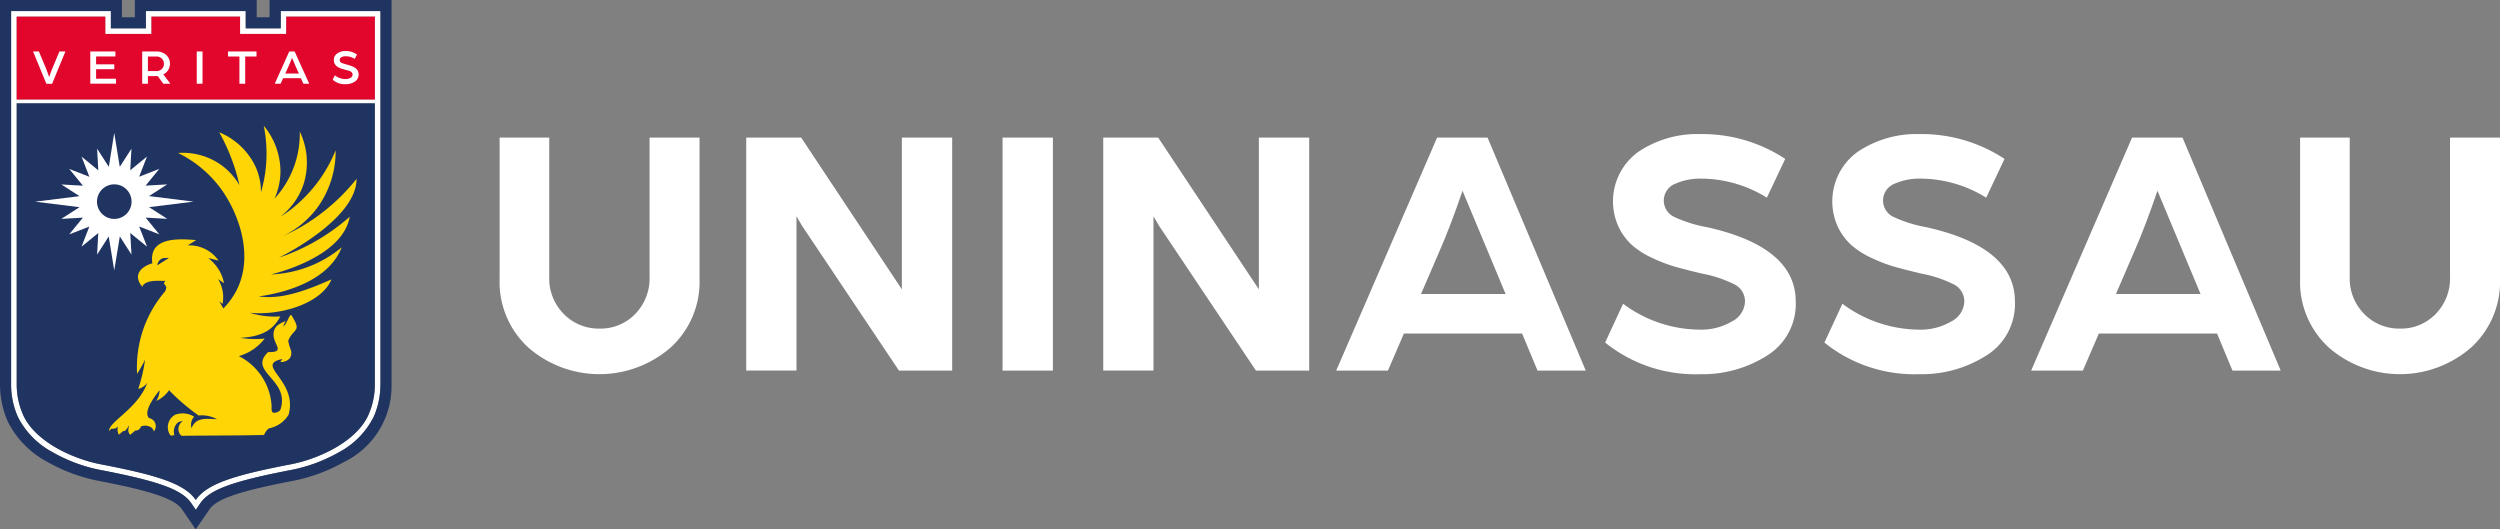 <svg xmlns="http://www.w3.org/2000/svg" width="219.136" height="46.405" viewBox="0 0 219.136 46.405">
  <rect x="0" y="0" width="219.136" height="46.405" fill="#808080" stroke="none"/>
  <g id="UNINASSAU_Para_fundo_escuro" data-name="UNINASSAU Para fundo escuro" transform="translate(0)">
    <g id="Grupo_3789" data-name="Grupo 3789" transform="translate(0 0)">
      <g id="Grupo_3783" data-name="Grupo 3783" transform="translate(43.794 11.747)">
        <path id="Caminho_2007" data-name="Caminho 2007" d="M236.673,107.634a9.5,9.5,0,0,1-12.446.016,7.789,7.789,0,0,1-2.537-6.035V89.23h4.349v12.2a4.417,4.417,0,0,0,1.277,3.262,4.261,4.261,0,0,0,3.135,1.277,4.214,4.214,0,0,0,3.121-1.277,4.452,4.452,0,0,0,1.261-3.262V89.23h4.381v12.384a7.8,7.8,0,0,1-2.537,6.019Z" transform="translate(-221.69 -88.914)" fill="#fff"/>
        <path id="Caminho_2008" data-name="Caminho 2008" d="M329.874,109.651V89.23h4.817l5.33,8.031,1.51,2.278,1.408,2.122.577.871V89.23h4.411v20.421h-4.665l-5.116-7.642-1.806-2.7q-.98-1.465-1.56-2.329l-.5-.853v13.519H329.87Z" transform="translate(-308.258 -88.914)" fill="#fff"/>
        <path id="Caminho_2009" data-name="Caminho 2009" d="M442.36,109.651V89.23h4.411v20.421Z" transform="translate(-398.275 -88.914)" fill="#fff"/>
        <path id="Caminho_2010" data-name="Caminho 2010" d="M486.514,109.651V89.23h4.817l5.33,8.031,1.51,2.278,1.408,2.122.577.871V89.23h4.411v20.421H499.9l-5.116-7.642-1.806-2.7q-.98-1.465-1.56-2.329l-.5-.853v13.519H486.51Z" transform="translate(-433.604 -88.914)" fill="#fff"/>
        <path id="Caminho_2011" data-name="Caminho 2011" d="M588.742,109.651l8.842-20.421h4.425l8.607,20.421h-4.228l-1.354-3.246H594.675l-1.4,3.246H588.74Zm7.43-6.713h7.418L602,99.125l-2.186-5.234q-1.076,3.153-2.024,5.3l-1.616,3.75Z" transform="translate(-515.411 -88.914)" fill="#fff"/>
        <path id="Caminho_2012" data-name="Caminho 2012" d="M706.732,105.928l1.576-3.4a11.331,11.331,0,0,0,6.744,2.27,5.229,5.229,0,0,0,2.773-.709,2.047,2.047,0,0,0,1.167-1.748,1.66,1.66,0,0,0-.993-1.544,10.7,10.7,0,0,0-2.789-.915q-1.325-.315-2.285-.583a13.177,13.177,0,0,1-2.064-.787,7.231,7.231,0,0,1-1.8-1.151,5.207,5.207,0,0,1-1.167-1.606,5.354,5.354,0,0,1,1.764-6.555,9.258,9.258,0,0,1,5.388-1.544,13.218,13.218,0,0,1,7.47,2.174l-1.606,3.4a10.982,10.982,0,0,0-5.862-1.67A5.36,5.36,0,0,0,712.9,92a1.582,1.582,0,0,0-.112,2.915,11.456,11.456,0,0,0,2.867.9q7.783,1.735,7.784,6.523a5.308,5.308,0,0,1-2.505,4.727,10.548,10.548,0,0,1-5.91,1.638,12.548,12.548,0,0,1-8.289-2.773Z" transform="translate(-609.829 -87.65)" fill="#fff"/>
        <path id="Caminho_2013" data-name="Caminho 2013" d="M802.952,105.928l1.576-3.4a11.332,11.332,0,0,0,6.745,2.27,5.228,5.228,0,0,0,2.773-.709,2.048,2.048,0,0,0,1.167-1.748,1.66,1.66,0,0,0-.993-1.544,10.7,10.7,0,0,0-2.789-.915q-1.324-.315-2.285-.583a13.166,13.166,0,0,1-2.064-.787,7.236,7.236,0,0,1-1.8-1.151,5.207,5.207,0,0,1-1.167-1.606,5.353,5.353,0,0,1,1.764-6.555,9.257,9.257,0,0,1,5.388-1.544,13.218,13.218,0,0,1,7.47,2.174l-1.606,3.4a10.981,10.981,0,0,0-5.861-1.67,5.362,5.362,0,0,0-2.158.442A1.582,1.582,0,0,0,809,94.914a11.461,11.461,0,0,0,2.867.9q7.782,1.735,7.783,6.523a5.308,5.308,0,0,1-2.505,4.727,10.548,10.548,0,0,1-5.909,1.638,12.547,12.547,0,0,1-8.289-2.773Z" transform="translate(-686.826 -87.65)" fill="#fff"/>
        <path id="Caminho_2014" data-name="Caminho 2014" d="M893.652,109.651l8.842-20.421h4.425l8.607,20.421H911.3l-1.355-3.246H899.585l-1.4,3.246H893.65Zm7.43-6.713H908.5l-1.592-3.814-2.185-5.234q-1.076,3.153-2.024,5.3l-1.616,3.75Z" transform="translate(-759.406 -88.914)" fill="#fff"/>
        <path id="Caminho_2015" data-name="Caminho 2015" d="M1026.643,107.634a9.5,9.5,0,0,1-12.446.016,7.79,7.79,0,0,1-2.537-6.035V89.23h4.349v12.2a4.417,4.417,0,0,0,1.276,3.262,4.262,4.262,0,0,0,3.135,1.277,4.214,4.214,0,0,0,3.121-1.277,4.452,4.452,0,0,0,1.261-3.262V89.23h4.381v12.384a7.8,7.8,0,0,1-2.537,6.019Z" transform="translate(-853.84 -88.914)" fill="#fff"/>
      </g>
      <g id="Grupo_3788" data-name="Grupo 3788" transform="translate(0 0)">
        <path id="Caminho_2016" data-name="Caminho 2016" d="M31,35.222H27.927V33.71H19.179v1.512H16.108V33.71H7.37V66.454a7,7,0,0,0,.6,2.843,7.217,7.217,0,0,0,3.063,3.093,13.685,13.685,0,0,0,4.113,1.534c5.17.991,7.19,1.726,8.013,2.917l.4.587.4-.587c.823-1.191,2.843-1.924,8.013-2.917a13.806,13.806,0,0,0,4.113-1.534A7.139,7.139,0,0,0,39.137,69.3a6.912,6.912,0,0,0,.6-2.843V33.71H31ZM39.251,66.45a6.531,6.531,0,0,1-.559,2.647h0c-1.027,2.325-4.317,3.862-6.814,4.341-5.03.967-7.356,1.718-8.323,3.125-.967-1.406-3.292-2.158-8.323-3.125-2.5-.479-5.788-2.014-6.814-4.341h0a6.571,6.571,0,0,1-.559-2.647V41.8H39.251ZM31.485,34.2h7.765v7.254H7.857V34.2h7.763v1.512h4.05V34.2h7.765v1.512h4.05Z" transform="translate(-6.393 -32.739)" fill="#fff"/>
        <path id="Caminho_2017" data-name="Caminho 2017" d="M9.81,74.2V98.851a6.531,6.531,0,0,0,.559,2.647h0c1.027,2.325,4.317,3.862,6.814,4.341,5.03.967,7.356,1.718,8.323,3.125.967-1.406,3.292-2.158,8.323-3.125,2.5-.479,5.788-2.014,6.814-4.341h0a6.571,6.571,0,0,0,.559-2.647V74.2Z" transform="translate(-8.346 -65.14)" fill="#203462"/>
        <path id="Caminho_2018" data-name="Caminho 2018" d="M26.108,28.85v1.512H24.983V28.85H14.3v1.512H13.168V28.85H2.48V62.565A8.064,8.064,0,0,0,3.163,65.8a8.112,8.112,0,0,0,3.46,3.532,14.845,14.845,0,0,0,4.421,1.652c4.753.911,6.757,1.594,7.39,2.511l.4.587.8,1.169.807-1.169.4-.587c.639-.919,2.637-1.6,7.4-2.511a14.962,14.962,0,0,0,4.421-1.652A7.387,7.387,0,0,0,36.8,62.565V28.85H26.11Zm9.717,33.713a6.912,6.912,0,0,1-.6,2.843A7.16,7.16,0,0,1,32.169,68.5a13.807,13.807,0,0,1-4.113,1.534c-5.17.991-7.19,1.726-8.013,2.917l-.4.587-.4-.587c-.823-1.191-2.843-1.924-8.013-2.917A13.686,13.686,0,0,1,7.115,68.5a7.207,7.207,0,0,1-3.063-3.093,7,7,0,0,1-.6-2.843V29.821H12.2v1.512h3.071V29.821h8.748v1.512h3.071V29.821h8.74V62.565Z" transform="translate(-2.48 -28.85)" fill="#203462"/>
        <path id="Caminho_2019" data-name="Caminho 2019" d="M29.388,36.17H21.625v1.512H17.573V36.17H9.81v7.254H41.2V36.17H33.438v1.512h-4.05Z" transform="translate(-8.346 -34.708)" fill="#e2052c"/>
        <g id="Grupo_3784" data-name="Grupo 3784" transform="translate(2.897 4.469)">
          <path id="Caminho_2020" data-name="Caminho 2020" d="M19.291,51.43l-.675,1.616c-.052.14-.132.346-.22.631l-.228-.631-.675-1.616H16.98l1.169,2.835h.5l1.169-2.835H19.3Z" transform="translate(-16.98 -51.388)" fill="#fff"/>
          <path id="Caminho_2021" data-name="Caminho 2021" d="M42.625,53.815v-.837H44.22v-.426H42.625v-.691h1.69V51.42h-2.2v2.827h2.256v-.434H42.627Z" transform="translate(-37.098 -51.38)" fill="#fff"/>
          <path id="Caminho_2022" data-name="Caminho 2022" d="M66.722,53.444a.929.929,0,0,0,.426-.382,1.026,1.026,0,0,0,.154-.543,1.006,1.006,0,0,0-.324-.771,1.28,1.28,0,0,0-.925-.308H64.87v2.827h.5V53.6h.412c.214,0,.368-.008.448-.008l.491.675h.617l-.617-.823Zm-.132-.469a.681.681,0,0,1-.507.184h-.713V51.88h.719a.674.674,0,0,1,.5.184.6.6,0,0,1,.184.456.6.6,0,0,1-.184.455Z" transform="translate(-55.303 -51.396)" fill="#fff"/>
          <path id="Caminho_2023" data-name="Caminho 2023" d="M88.8,51.43v2.827h.507V51.43Z" transform="translate(-74.452 -51.388)" fill="#fff"/>
          <path id="Caminho_2024" data-name="Caminho 2024" d="M102.52,51.43v.442h1v2.387h.507V51.872h.991V51.43Z" transform="translate(-85.431 -51.388)" fill="#fff"/>
          <path id="Caminho_2025" data-name="Caminho 2025" d="M124.778,51.43H124.3l-1.271,2.827h.513l.22-.485h1.556l.22.485h.513l-1.279-2.827Zm-.829,1.94.324-.713c.088-.192.176-.42.272-.675l.036.1c.03.074.066.162.118.272s.1.214.124.294l.324.719h-1.2Z" transform="translate(-101.843 -51.388)" fill="#fff"/>
          <path id="Caminho_2026" data-name="Caminho 2026" d="M150.582,52.928a.68.68,0,0,0-.25-.25,1.338,1.338,0,0,0-.33-.154c-.11-.036-.242-.08-.39-.124a2.14,2.14,0,0,1-.456-.154.247.247,0,0,1-.14-.228.281.281,0,0,1,.088-.206.474.474,0,0,1,.206-.1.756.756,0,0,1,.214-.03,1.419,1.419,0,0,1,.807.236l.2-.39a1.733,1.733,0,0,0-1.007-.308,1.22,1.22,0,0,0-.719.214.667.667,0,0,0-.3.587.762.762,0,0,0,.058.294.618.618,0,0,0,.162.214.776.776,0,0,0,.242.154,1.363,1.363,0,0,0,.28.11l.308.088c.124.03.22.058.286.08a.433.433,0,0,1,.206.11.286.286,0,0,1,.1.206.34.34,0,0,1-.184.294.823.823,0,0,1-.433.11,1.451,1.451,0,0,1-.933-.33l-.2.382a1.6,1.6,0,0,0,1.131.4,1.45,1.45,0,0,0,.8-.22.716.716,0,0,0,.346-.639.705.705,0,0,0-.088-.346Z" transform="translate(-122.137 -51.22)" fill="#fff"/>
        </g>
        <g id="Grupo_3787" data-name="Grupo 3787" transform="translate(3.073 11.02)">
          <g id="Grupo_3785" data-name="Grupo 3785" transform="translate(6.49)">
            <path id="Caminho_2027" data-name="Caminho 2027" d="M71.44,91.985a18.1,18.1,0,0,1-6.213,3.592c.4-.2,6.808-3.408,6.808-6.912a17.39,17.39,0,0,1-3.518,3.342,16.6,16.6,0,0,1-2.983,1.7,8.208,8.208,0,0,0,3.055-2.5A8.409,8.409,0,0,0,70.2,86.168a12.561,12.561,0,0,1-4.07,5.3c-.258.184-.513.36-.771.513a6.01,6.01,0,0,0,2.006-2.769,6.282,6.282,0,0,0-.308-4.693A8.391,8.391,0,0,1,64.843,90.4a5.881,5.881,0,0,0,.521-2.335A6.312,6.312,0,0,0,63.9,84.01a12.281,12.281,0,0,1,.132,4.091,12.516,12.516,0,0,1-.376,1.748,5.491,5.491,0,0,0-.418-2.124A6.045,6.045,0,0,0,60,84.589,17.137,17.137,0,0,1,61.355,87.7a15.224,15.224,0,0,1,.412,1.52,5.667,5.667,0,0,0-2.02-2.042A5.814,5.814,0,0,0,56.39,86.4a10.24,10.24,0,0,1,3.782,3.173c1.534,2.13,2.857,5.766,1.388,8.776a6.584,6.584,0,0,1-1.2,1.682l-.176-.308c-.066-.1-.118-.214-.176-.308.1.066.184.148.28.214a3.028,3.028,0,0,0-.39-2.168c.176.118.352.236.521.352a3.59,3.59,0,0,0-1.38-2.19c.308.044.6.14.9.214A3.106,3.106,0,0,0,57.229,94.5c.25-.154.5-.308.749-.464-1.578-.132-4.179-.286-3.842,2.034-1.079.316-1.734,1.109-.845,2.094,0-.044-.036-.088-.008-.132.4-.529,1.38-.42,1.968-.42l.008.014c0,.052-.162.176-.088.25a.714.714,0,0,1,.184.294.733.733,0,0,1-.118.376,10.2,10.2,0,0,0-2.439,7.212,11.458,11.458,0,0,0,.7-1.241,14.262,14.262,0,0,1-.6,2.563,1.359,1.359,0,0,0,.793-.543c-.785,2.248-3.416,3.444-3.348,4.231l.206-.206a.657.657,0,0,0,.33-.022.682.682,0,0,0,.258-.176.863.863,0,0,0,.066.727c.118-.1.236-.206.352-.308.324,0,.368-.316.551-.5-.088.316-.148.557.088.823.148-.124.3-.258.455-.382a.331.331,0,0,0,.192-.022.5.5,0,0,0,.294-.33.983.983,0,0,1,.941.11.561.561,0,0,1,.184.324.712.712,0,0,0-.418-1.169c-.543-.587.543-1.954.925-2.445a1.658,1.658,0,0,1-.3.941,2.627,2.627,0,0,0,1.131-.941,18,18,0,0,0,2.593,2.218,2.78,2.78,0,0,1,1.608.324c-.873-.022-1.85-.214-2.226.793a1.04,1.04,0,0,1,.228-1.013,1.923,1.923,0,0,0-1.668-.17,1.247,1.247,0,0,0-.455,1.748c.118.176.264.014.39.044a1.063,1.063,0,0,1,.3-1.109.834.834,0,0,1,.434-.124.8.8,0,0,0-.264.286.771.771,0,0,0,.118.969.29.29,0,0,0,.206.03c2.27-.03,4.531-.014,6.8-.066.11,0,.28.036.316-.11a1.312,1.312,0,0,1,.36-.469,2.611,2.611,0,0,0,1.74-1.2c.845-3.033-3.063-4.363-.543-4.885-.044.1-.14.154-.176.264.6.014,1.095-.36.925-1.035a3.333,3.333,0,0,1-.236-.845c.485-1.139,1.219-.705.294-2.2-.148-.258-.426.779-.719.963a1.434,1.434,0,0,1,.214-.5c-.513.272-1.065.4-1.081,1.213-.014.859,1.095,1.578-.477,1.534-1.822,1.77,1.976,2.365,1.079,5.06a.658.658,0,0,1-.661.242c-.192-.192-.074-.469-.118-.713a5.232,5.232,0,0,0-2.865-4.237,4.326,4.326,0,0,0,2.27-1.542,7.747,7.747,0,0,1-2.138-.058c1.476-.088,2.769-.442,3.5-1.874a7.526,7.526,0,0,1-2.681-.324c2.761.272,6.317-.845,7.168-2.923-1.968.851-4.231,1.8-6.375,1.49,2.431-.338,6.155-1.41,7.272-4.3a10.362,10.362,0,0,1-6.207,2.373s6.273-1.4,6.912-5.052ZM54.612,96.2a.12.12,0,0,1-.036-.03c.192-.529.485-.579.991-.573-.316.206-.639.4-.955.6Z" transform="translate(-50.344 -84.01)" fill="#ffd505"/>
            <path id="Caminho_2028" data-name="Caminho 2028" d="M71.564,142.629l-.034-.03c.188-.533.485-.583.993-.573Z" transform="translate(-67.297 -130.435)" fill="#203462"/>
          </g>
          <g id="Grupo_3786" data-name="Grupo 3786" transform="translate(0 0.625)">
            <path id="Caminho_2029" data-name="Caminho 2029" d="M31.751,93.169l-3.9.483,1.594,1.025-1.892-.108,1.2,1.468-1.766-.687.687,1.766-1.47-1.2.108,1.892L25.29,96.218,24.8,99.2l-.483-2.981L23.3,97.812,23.4,95.92l-1.468,1.2.687-1.766-1.766.687,1.2-1.468-1.894.108,1.6-1.025-3.9-.483,3.9-.483-1.594-1.025,1.892.108-1.2-1.468,1.766.687-.687-1.766,1.468,1.2L23.3,88.526l1.025,1.594L24.8,87.14l.485,2.981,1.025-1.594-.108,1.892,1.468-1.2-.687,1.766,1.766-.687-1.2,1.468,1.892-.108-1.594,1.025Z" transform="translate(-17.86 -87.14)" fill="#fff"/>
            <ellipse id="Elipse_235" data-name="Elipse 235" cx="1.516" cy="1.516" rx="1.516" ry="1.516" transform="translate(5.428 4.513)" fill="#203462"/>
          </g>
        </g>
      </g>
    </g>
  </g>
</svg>